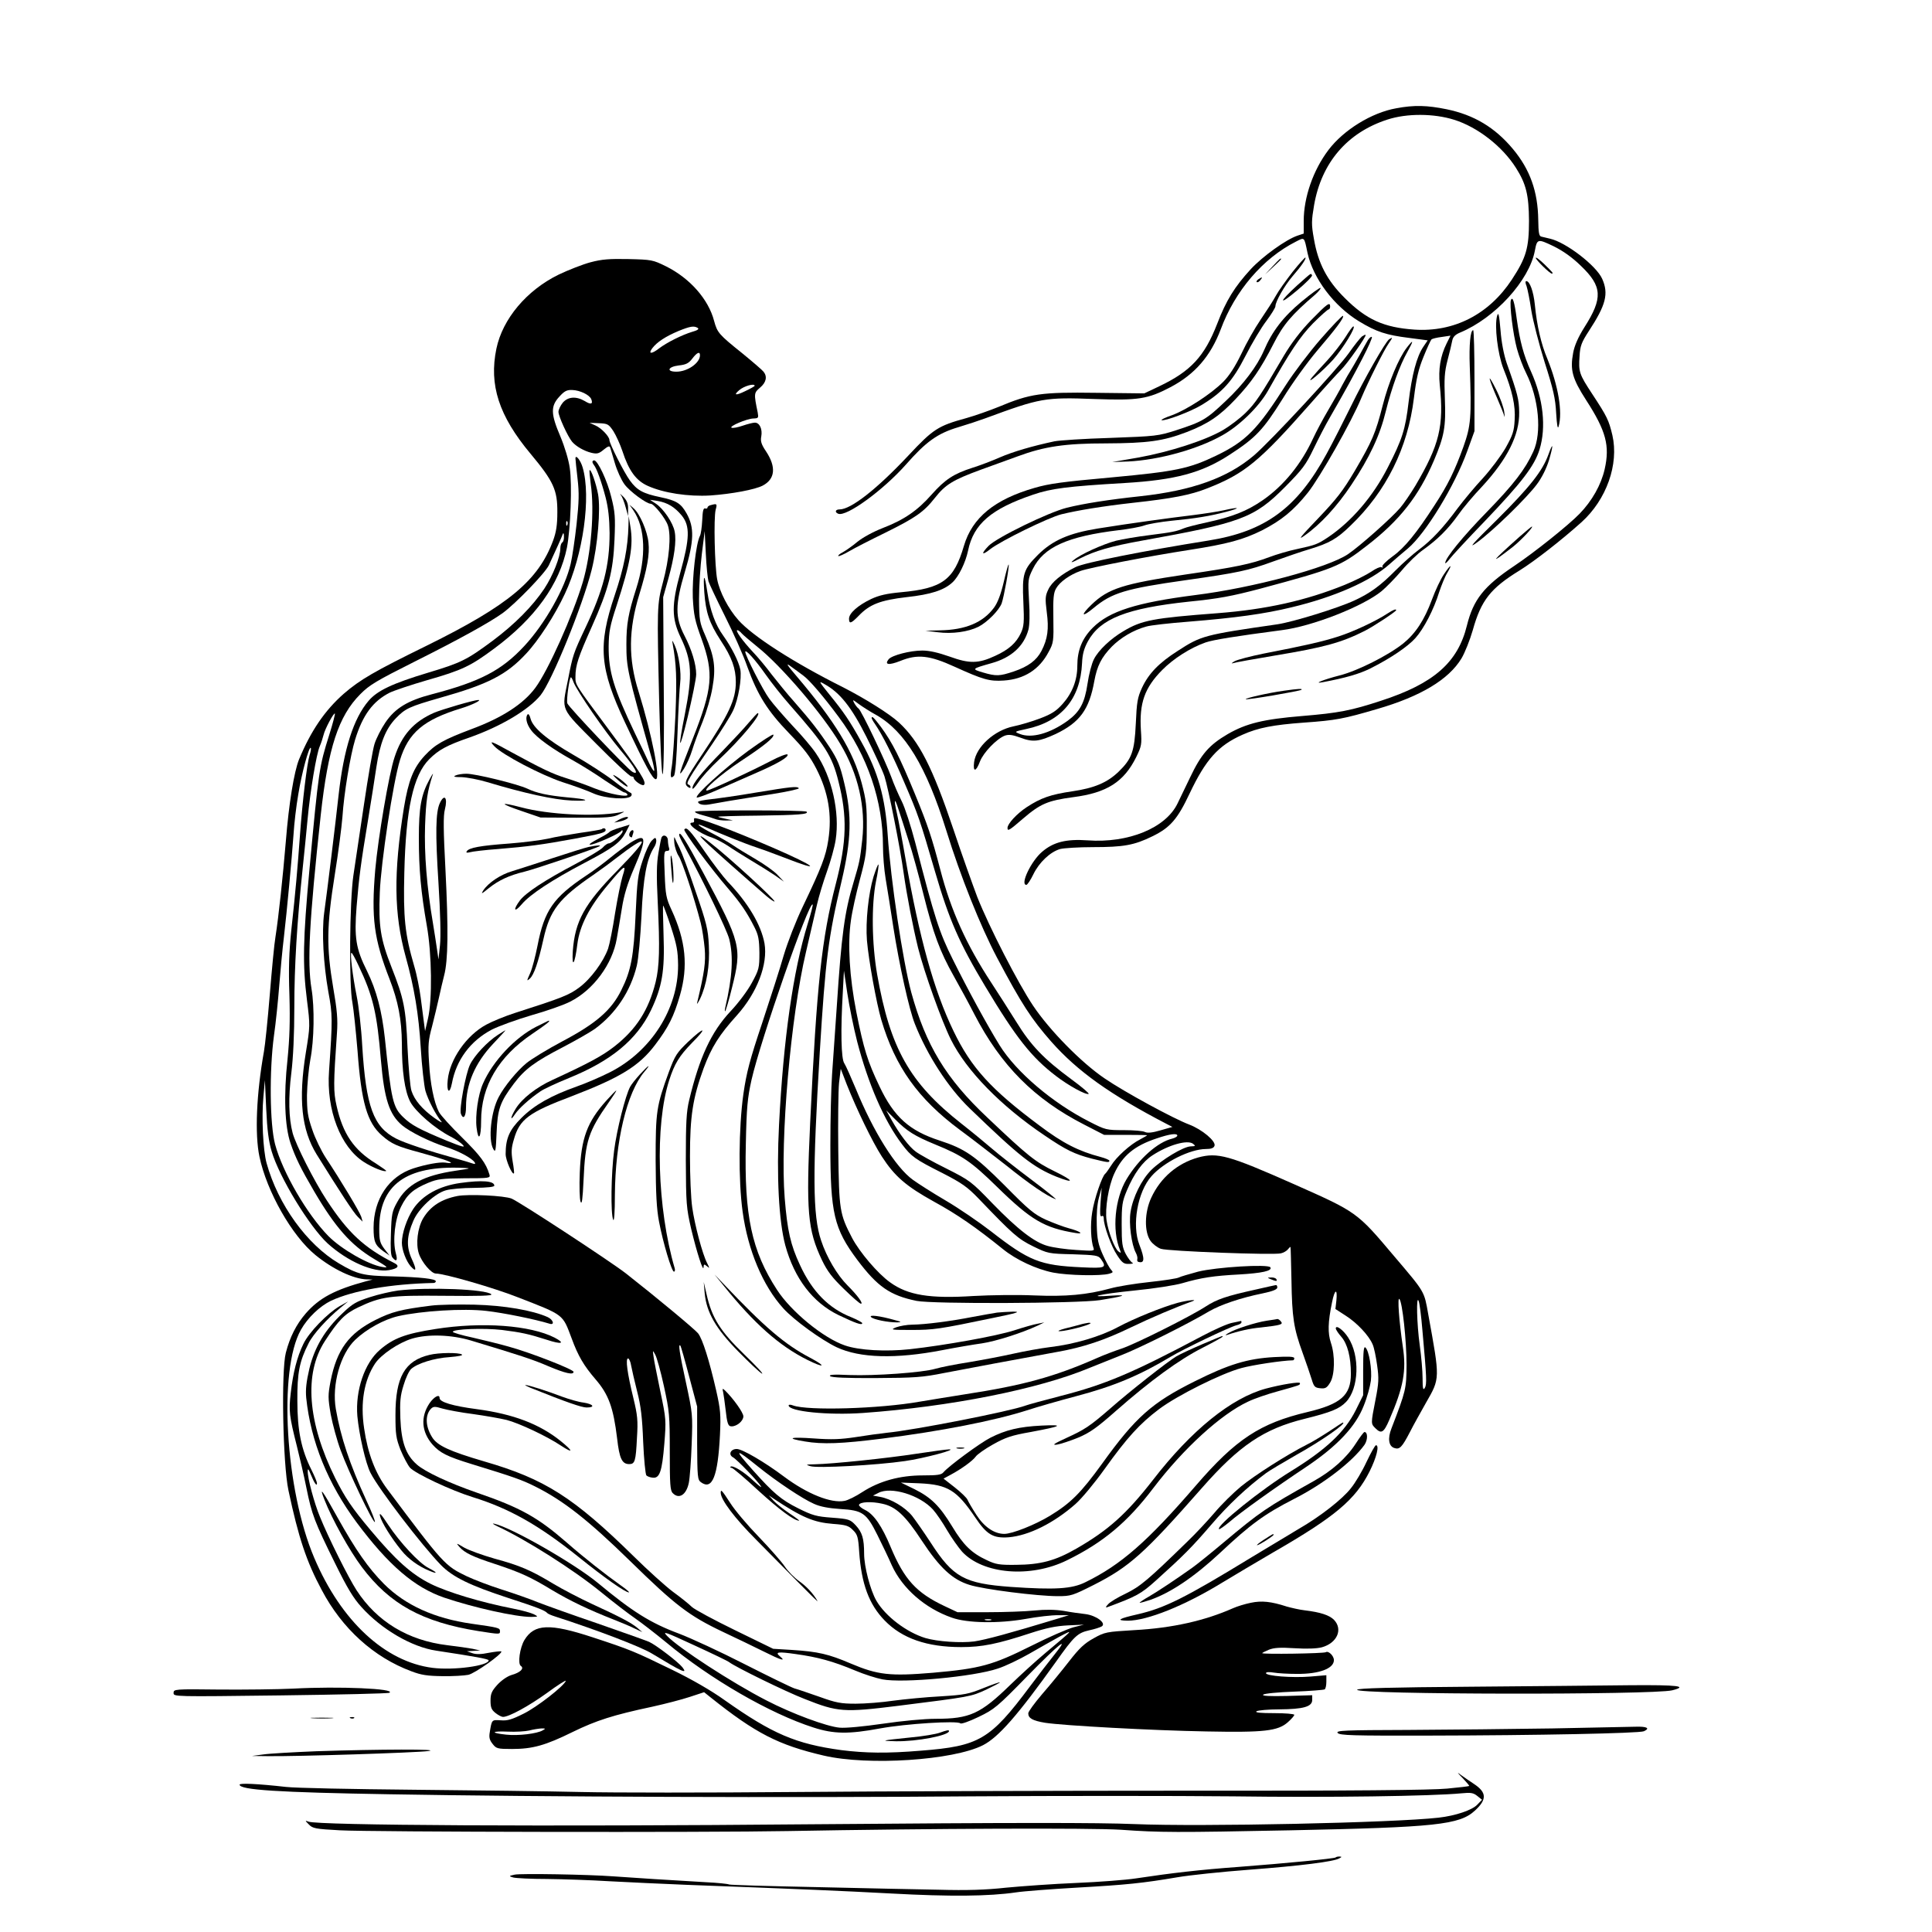 <?xml version="1.0" standalone="no"?>
<!DOCTYPE svg PUBLIC "-//W3C//DTD SVG 20010904//EN"
 "http://www.w3.org/TR/2001/REC-SVG-20010904/DTD/svg10.dtd">
<svg version="1.0" xmlns="http://www.w3.org/2000/svg"
 width="1024pt" height="1024pt" viewBox="0 0 1024 1024"
 preserveAspectRatio="xMidYMid meet">

<g transform="translate(0,1024) scale(0.1,-0.1)"
fill="#000000" stroke="none">
<path d="M7400 9666 c-130 -23 -279 -115 -359 -221 -81 -107 -131 -251 -131
-376 l0 -67 -33 -11 c-60 -20 -184 -109 -248 -178 -86 -94 -130 -165 -178
-290 -67 -172 -140 -251 -306 -330 l-80 -38 -256 3 c-290 4 -348 -4 -515 -74
-49 -20 -126 -47 -172 -60 -150 -41 -176 -58 -307 -198 -168 -179 -305 -286
-365 -286 -23 0 -27 -15 -7 -23 44 -17 238 125 358 260 107 122 168 166 279
199 47 14 110 35 140 46 296 109 316 113 585 103 229 -8 279 0 399 63 129 68
212 164 266 306 76 205 224 377 398 465 47 24 44 28 62 -59 30 -136 140 -282
273 -363 92 -56 145 -73 266 -88 l98 -13 -23 -34 c-35 -51 -61 -150 -78 -292
-17 -146 -34 -199 -110 -347 -79 -155 -192 -286 -316 -370 -57 -38 -68 -42
-165 -63 -44 -9 -111 -29 -148 -43 -96 -36 -175 -53 -444 -92 -329 -49 -409
-74 -498 -160 -60 -58 -52 -70 12 -17 96 80 169 102 488 147 275 39 332 51
463 99 64 23 151 53 192 65 106 32 146 55 218 125 189 181 304 412 336 676 13
105 24 153 51 219 19 47 38 88 42 92 5 4 29 10 54 13 l47 7 -21 -42 c-33 -67
-44 -136 -36 -219 23 -219 -2 -318 -129 -534 -26 -43 -62 -96 -81 -118 -46
-54 -214 -203 -276 -245 -106 -72 -505 -179 -810 -217 -312 -40 -455 -85 -543
-173 -57 -57 -82 -120 -82 -202 0 -76 -27 -145 -78 -202 -34 -38 -59 -54 -120
-77 -42 -16 -106 -35 -141 -42 -101 -21 -197 -108 -208 -189 -7 -55 10 -53 31
3 18 47 88 120 132 137 21 7 39 5 83 -11 66 -25 98 -21 187 20 127 61 177 129
204 280 15 81 37 125 93 183 47 47 113 87 182 106 22 7 123 18 225 26 248 20
401 41 545 76 227 54 420 139 519 228 23 20 66 58 98 84 94 79 249 333 315
517 l38 105 0 267 c0 148 -3 268 -7 268 -15 0 -22 -79 -18 -190 10 -276 6
-316 -34 -429 -46 -127 -81 -200 -154 -311 -95 -147 -158 -224 -221 -269 -33
-24 -58 -49 -54 -54 3 -6 1 -7 -5 -3 -6 3 -30 -7 -54 -24 -24 -16 -87 -48
-141 -70 -205 -83 -415 -130 -673 -150 -342 -26 -402 -37 -499 -95 -67 -39
-133 -101 -157 -149 -12 -23 -27 -81 -34 -130 -15 -102 -41 -149 -105 -196
-94 -68 -192 -95 -254 -70 -30 12 -30 12 34 26 186 39 287 159 296 349 2 47
10 77 31 116 66 120 206 175 534 210 160 16 228 29 380 69 391 105 424 118
565 228 174 134 274 262 355 451 55 130 64 178 58 328 -4 105 -2 141 14 203
11 41 22 88 25 104 4 20 15 32 41 43 186 77 367 276 397 434 12 64 15 64 99
24 51 -25 100 -60 145 -104 114 -109 117 -171 19 -325 -34 -54 -53 -98 -60
-136 -17 -91 -5 -136 69 -251 106 -164 126 -242 98 -366 -19 -83 -67 -168
-133 -236 -59 -61 -242 -207 -347 -277 -160 -107 -216 -178 -250 -315 -48
-196 -175 -308 -455 -399 -158 -52 -225 -65 -418 -81 -206 -17 -296 -39 -395
-96 -99 -58 -141 -107 -199 -229 -28 -58 -58 -120 -67 -139 -63 -130 -261
-211 -477 -195 -112 8 -181 -9 -241 -61 -58 -49 -118 -175 -83 -175 5 0 22 25
37 56 31 64 90 119 142 134 20 5 98 10 173 10 163 0 219 10 315 57 95 46 134
91 198 227 86 181 152 255 281 312 83 37 162 52 325 64 170 12 211 20 388 72
231 67 379 156 447 268 18 30 45 98 60 150 44 158 94 222 249 317 80 50 220
159 327 255 133 120 199 307 164 461 -19 80 -28 99 -107 219 -69 105 -73 117
-67 201 3 53 10 72 49 132 91 139 106 198 71 277 -31 70 -192 194 -277 213
-16 4 -37 9 -46 11 -12 3 -15 21 -16 89 -2 149 -43 266 -134 375 -95 114 -206
181 -352 211 -103 21 -172 23 -267 5z m308 -61 c124 -39 255 -141 327 -255 54
-85 68 -144 69 -280 0 -145 -15 -196 -91 -312 -121 -184 -306 -279 -516 -265
-162 11 -255 53 -369 167 -95 94 -142 185 -164 314 -14 77 -13 96 1 179 39
224 175 384 388 453 104 34 247 33 355 -1z"/>
<path d="M6851 8799 c-34 -44 -75 -101 -89 -127 -14 -26 -51 -83 -81 -127 -30
-44 -76 -125 -102 -181 -33 -68 -64 -116 -96 -148 -64 -64 -193 -148 -272
-177 -35 -12 -60 -24 -54 -26 18 -6 155 46 211 80 111 67 165 127 233 260 34
67 84 151 111 186 26 35 48 70 48 78 0 25 49 110 90 158 48 55 74 94 69 100
-2 2 -33 -32 -68 -76z"/>
<path d="M8140 8873 c0 -10 74 -83 85 -83 10 0 5 6 -40 50 -25 24 -45 39 -45
33z"/>
<path d="M3130 8850 c-41 -11 -118 -41 -170 -66 -169 -83 -296 -234 -329 -392
-40 -192 13 -356 181 -557 122 -146 143 -193 142 -310 0 -67 -6 -105 -22 -149
-78 -212 -236 -344 -670 -558 -281 -138 -353 -180 -440 -255 -100 -88 -174
-196 -237 -348 -26 -64 -54 -233 -70 -434 -16 -190 -38 -398 -55 -507 -6 -33
-19 -170 -30 -305 -11 -134 -25 -270 -31 -302 -40 -224 -49 -438 -24 -557 39
-186 173 -421 297 -522 92 -75 201 -127 272 -129 l31 -1 -35 -9 c-166 -45
-247 -88 -319 -170 -50 -58 -84 -124 -106 -209 -25 -96 -16 -591 14 -730 53
-249 95 -376 176 -527 108 -205 276 -357 475 -431 52 -20 85 -25 165 -26 55
-1 117 3 137 7 35 7 185 114 175 124 -3 2 -32 -1 -65 -7 -43 -9 -69 -9 -89 -2
l-28 10 35 2 35 2 -40 9 c-22 4 -82 13 -134 19 -208 25 -373 125 -481 291 -44
68 -150 280 -194 389 -31 74 -66 207 -65 242 0 17 4 13 17 -19 18 -44 32 -64
32 -44 0 6 -13 38 -29 70 -54 107 -75 209 -75 366 -1 149 11 210 60 306 23 47
98 130 169 188 l40 33 -45 -25 c-65 -38 -163 -139 -192 -200 -34 -70 -55 -154
-67 -260 -11 -95 -8 -122 33 -284 14 -55 37 -154 50 -219 29 -143 43 -179 152
-400 64 -130 97 -185 140 -232 106 -118 267 -212 397 -231 204 -31 277 -44
277 -51 0 -29 -184 -54 -297 -40 -252 32 -485 248 -627 582 -154 360 -192 996
-71 1210 36 64 100 125 160 154 117 54 315 89 543 94 6 0 12 4 12 9 0 13 -80
22 -233 26 -152 3 -183 11 -281 69 -169 100 -322 311 -383 531 -19 69 -27 242
-17 350 l8 90 7 -153 c5 -111 13 -172 29 -225 41 -138 200 -398 296 -487 106
-96 243 -156 325 -142 48 8 59 22 30 37 -162 82 -246 161 -359 333 -67 102
-164 294 -181 357 -21 80 -23 188 -7 317 10 81 16 206 16 350 0 217 14 445 44
733 8 77 20 194 26 260 14 151 47 350 65 390 7 16 16 44 20 60 7 31 54 119 60
113 2 -2 -11 -53 -30 -113 -53 -168 -56 -186 -105 -715 -34 -369 -37 -501 -13
-691 17 -135 17 -137 -6 -278 -40 -248 -23 -409 57 -539 125 -201 197 -311
219 -332 l25 -25 -7 25 c-8 26 -107 191 -188 313 -24 37 -57 104 -72 150 -24
69 -28 98 -28 182 1 55 9 141 18 190 20 102 23 274 6 375 -23 140 -12 358 49
920 39 356 94 525 210 641 48 49 88 72 285 171 236 118 399 208 470 259 69 51
224 211 244 253 38 81 69 151 74 166 3 8 6 3 6 -12 1 -15 -3 -30 -9 -33 -5 -3
-10 -17 -10 -30 0 -47 -39 -145 -85 -215 -62 -93 -157 -189 -275 -277 -135
-100 -166 -116 -340 -168 -189 -57 -270 -95 -316 -149 -80 -93 -132 -256 -159
-497 -17 -155 -60 -507 -77 -629 -13 -100 -4 -268 22 -415 23 -123 23 -147 4
-422 -15 -206 61 -403 185 -482 45 -29 110 -55 118 -47 2 1 -23 19 -54 39
-118 72 -176 158 -209 306 -17 75 -17 115 2 386 5 72 1 120 -20 241 -36 213
-35 325 8 595 19 118 37 257 41 309 8 125 42 327 67 409 40 131 95 205 184
250 23 11 112 41 198 66 186 53 231 75 356 168 216 160 346 341 385 535 19 98
28 333 15 421 -6 44 -27 113 -50 168 -51 119 -52 160 -6 210 27 30 40 37 68
36 42 -1 93 -26 102 -49 10 -26 -2 -30 -34 -10 -46 27 -89 24 -117 -8 -12 -15
-23 -37 -23 -49 0 -23 49 -130 72 -158 21 -25 65 -50 103 -59 30 -7 40 -4 65
17 22 18 31 21 34 11 2 -7 14 -44 25 -83 11 -38 34 -89 51 -112 27 -37 116
-103 139 -103 17 0 79 -78 91 -115 18 -54 7 -178 -26 -300 -32 -119 -32 -132
-20 -642 6 -234 13 -380 18 -376 6 3 9 187 6 472 l-3 466 28 100 c31 113 43
197 33 247 -8 46 -59 121 -99 148 l-32 21 40 -6 c53 -9 91 -32 129 -78 44 -55
42 -121 -8 -301 -47 -172 -47 -242 2 -345 59 -123 63 -197 22 -406 -39 -196
-31 -205 15 -15 24 102 45 203 45 226 0 53 -24 132 -62 205 -50 96 -50 164 2
338 49 165 51 235 9 310 -30 53 -53 68 -139 86 -92 19 -124 37 -161 88 -31 42
-109 196 -109 215 0 18 -42 63 -74 77 l-31 14 50 -2 c46 -2 51 -5 76 -42 14
-22 36 -70 48 -106 34 -104 72 -156 134 -184 84 -38 215 -58 332 -51 114 8
236 31 277 52 67 35 73 99 18 182 -25 37 -30 54 -25 79 7 39 -9 73 -34 73 -9
0 -38 -7 -64 -16 -26 -9 -52 -14 -59 -11 -18 6 80 48 115 49 27 1 28 3 23 32
-21 101 -20 104 13 132 32 27 39 58 18 84 -7 9 -57 52 -112 97 -126 101 -133
110 -150 172 -30 115 -128 226 -254 289 -71 35 -77 36 -200 39 -101 2 -141 -1
-201 -17z m568 -348 c9 -6 -1 -13 -30 -21 -53 -16 -133 -56 -174 -87 -41 -32
-60 -31 -37 0 25 33 71 63 140 92 62 25 81 28 101 16z m12 -145 c0 -41 -66
-87 -125 -87 -55 0 -45 26 12 33 38 4 53 11 72 36 25 33 41 40 41 18z m290
-162 c0 -2 -22 -15 -50 -28 -51 -25 -64 -22 -32 5 25 22 82 38 82 23z m-993
-737 c-3 -8 -6 -5 -6 6 -1 11 2 17 5 13 3 -3 4 -12 1 -19z m-1366 -1220 c-14
-46 -38 -243 -51 -423 -13 -178 -23 -295 -46 -505 -12 -116 -15 -202 -10 -344
4 -139 1 -229 -10 -340 -21 -193 -15 -355 16 -446 26 -76 54 -133 126 -256
111 -189 194 -283 314 -355 79 -47 82 -50 45 -44 -74 13 -214 93 -284 163
-113 115 -243 338 -283 487 -28 106 -31 389 -6 575 10 69 22 188 28 265 6 77
17 194 25 260 16 138 41 406 51 545 3 52 14 147 25 210 18 112 57 255 66 246
3 -3 0 -20 -6 -38z"/>
<path d="M6745 8828 l-40 -43 43 40 c23 21 42 40 42 42 0 8 -9 0 -45 -39z"/>
<path d="M6877 8729 c-100 -91 -103 -113 -3 -29 47 39 83 76 80 81 -7 12 0 16
-77 -52z"/>
<path d="M6670 8760 c-8 -5 -12 -12 -9 -15 4 -3 12 1 19 10 14 17 11 19 -10 5z"/>
<path d="M8091 8724 c5 -15 17 -72 25 -128 9 -56 41 -180 71 -276 46 -144 57
-192 61 -270 4 -64 8 -87 13 -70 22 76 -2 216 -60 359 -33 78 -55 175 -66 286
-7 70 -27 125 -45 125 -6 0 -6 -10 1 -26z"/>
<path d="M6898 8641 c-96 -80 -155 -156 -199 -259 -36 -83 -109 -180 -202
-267 -104 -99 -124 -110 -262 -155 -97 -31 -107 -32 -350 -41 -137 -4 -271
-13 -296 -18 -117 -25 -220 -55 -289 -85 -41 -18 -106 -43 -145 -55 -100 -32
-146 -62 -217 -142 -76 -86 -146 -134 -260 -178 -49 -19 -106 -50 -134 -73
-26 -22 -61 -46 -77 -55 -16 -8 -26 -17 -24 -20 3 -3 30 9 59 26 29 17 113 60
187 96 164 81 207 111 266 186 56 71 95 95 245 150 63 23 150 54 193 70 143
53 253 69 469 69 220 1 303 12 428 60 111 43 173 84 258 174 85 90 133 159
202 294 51 101 96 154 220 260 19 17 32 33 29 36 -3 3 -48 -29 -101 -73z"/>
<path d="M8008 8649 c-8 -23 11 -179 32 -257 11 -40 33 -99 49 -130 67 -134
84 -315 38 -415 -43 -95 -104 -174 -247 -321 -127 -130 -220 -244 -220 -270 0
-5 10 4 23 21 12 16 95 106 185 199 196 205 265 294 292 382 36 117 20 268
-45 412 -40 88 -59 160 -76 280 -12 91 -22 122 -31 99z"/>
<path d="M6949 8543 c-57 -59 -104 -121 -144 -188 -124 -212 -151 -252 -202
-302 -29 -29 -83 -70 -120 -92 -94 -55 -283 -116 -449 -146 l-139 -24 85 3
c162 8 366 64 499 139 91 51 194 152 241 235 119 211 170 287 239 358 41 41
78 74 83 74 4 0 8 7 8 15 0 27 -15 16 -101 -72z"/>
<path d="M7935 8566 c-15 -53 3 -201 33 -279 48 -119 65 -198 60 -273 -3 -59
-10 -80 -48 -148 -25 -43 -79 -115 -120 -160 -42 -45 -102 -117 -135 -161 -76
-103 -137 -168 -204 -218 -30 -22 -86 -72 -125 -111 -79 -80 -134 -120 -216
-158 -88 -41 -328 -115 -410 -127 -388 -56 -403 -60 -528 -141 -99 -63 -154
-120 -189 -195 -24 -52 -28 -76 -33 -190 -7 -148 -21 -187 -91 -255 -60 -58
-129 -87 -245 -104 -116 -17 -167 -35 -242 -84 -52 -34 -102 -88 -102 -110 0
-19 8 -15 82 49 92 79 132 96 267 114 178 23 268 81 333 212 29 59 30 68 25
142 -9 144 19 225 113 320 59 60 150 118 230 146 41 14 159 33 403 65 162 20
431 126 530 207 25 21 73 70 107 110 33 40 84 89 113 109 77 55 133 111 185
184 25 36 82 104 127 151 134 145 199 274 197 394 -1 68 -8 97 -66 260 -15 44
-28 109 -33 175 -7 82 -11 99 -18 76z"/>
<path d="M7000 8443 c-61 -70 -143 -179 -183 -241 -152 -239 -213 -301 -373
-378 -142 -68 -214 -83 -549 -114 -265 -24 -333 -33 -412 -56 -212 -61 -330
-158 -374 -307 -53 -181 -114 -226 -334 -246 -75 -7 -115 -16 -158 -36 -69
-33 -117 -75 -117 -104 0 -30 11 -26 51 15 58 61 116 83 254 99 129 14 199 37
243 78 33 30 70 106 83 169 29 141 123 221 344 296 96 33 181 44 487 62 268
16 408 54 554 149 139 90 179 132 282 297 50 82 133 196 182 254 101 118 146
178 138 186 -3 3 -56 -52 -118 -123z"/>
<path d="M7131 8453 c-19 -30 -61 -85 -95 -122 -34 -36 -70 -77 -81 -90 -42
-51 55 31 111 93 52 59 124 176 107 176 -4 0 -23 -26 -42 -57z"/>
<path d="M7219 8457 c-9 -7 -41 -47 -71 -90 -59 -83 -414 -466 -502 -541 -140
-119 -327 -186 -601 -216 -168 -18 -302 -39 -390 -61 -97 -24 -372 -158 -415
-202 -42 -43 -37 -54 8 -18 56 44 307 167 377 185 86 21 219 43 380 61 211 23
306 42 392 76 200 78 278 143 548 449 70 80 143 160 162 179 33 32 137 180
131 186 -2 2 -10 -2 -19 -8z"/>
<path d="M7250 8437 c-7 -12 -27 -47 -43 -77 -17 -30 -37 -66 -46 -80 -9 -14
-30 -50 -46 -80 -15 -30 -50 -91 -76 -135 -26 -44 -62 -111 -80 -150 -63 -136
-155 -249 -266 -326 -84 -58 -160 -88 -298 -118 -55 -12 -109 -26 -120 -31
-41 -17 -62 -21 -180 -36 -66 -8 -147 -22 -180 -30 -72 -19 -190 -73 -225
-103 -20 -16 -12 -15 34 9 78 40 164 65 326 94 529 95 597 120 761 285 93 94
110 117 151 202 25 52 64 128 87 167 94 164 120 212 173 314 31 60 53 110 49
112 -4 3 -13 -5 -21 -17z"/>
<path d="M7363 8442 c-19 -12 -131 -208 -203 -356 -38 -77 -95 -190 -128 -250
-157 -289 -326 -413 -627 -461 -345 -55 -658 -117 -705 -141 -74 -37 -126 -79
-144 -119 -16 -33 -17 -48 -8 -119 12 -90 5 -142 -28 -206 -26 -50 -70 -83
-147 -109 -75 -25 -93 -26 -164 -5 -60 18 -60 19 46 49 105 29 172 90 196 178
6 24 8 81 3 153 -6 110 -6 115 20 168 57 116 183 173 456 206 52 6 113 17 135
25 22 8 87 19 145 25 126 12 204 25 288 47 81 21 74 28 -9 9 -35 -8 -109 -19
-164 -26 -126 -15 -343 -45 -505 -71 -155 -25 -241 -63 -318 -139 -78 -78 -85
-101 -78 -250 5 -108 3 -130 -13 -165 -25 -53 -64 -88 -136 -121 -90 -42 -137
-42 -242 -4 -60 21 -106 32 -145 32 -64 0 -160 -25 -178 -46 -24 -30 1 -33 62
-9 91 37 154 30 288 -31 150 -68 184 -78 260 -73 108 7 189 58 238 152 26 47
27 57 25 179 -2 106 1 135 15 158 20 35 73 72 129 92 52 18 355 77 575 111
205 32 286 54 387 104 103 53 166 104 243 200 64 81 231 375 283 501 37 88
121 256 146 291 21 30 22 34 2 21z"/>
<path d="M7456 8397 c-43 -56 -96 -183 -127 -304 -38 -149 -56 -191 -148 -348
-64 -108 -96 -149 -196 -254 -94 -98 -109 -117 -71 -90 85 60 171 153 249 270
96 144 151 261 182 389 31 125 75 246 115 316 34 61 33 69 -4 21z"/>
<path d="M7896 8230 c3 -14 21 -59 39 -100 18 -41 35 -84 38 -95 2 -11 3 -2 0
20 -2 22 -21 76 -43 120 -22 44 -37 69 -34 55z"/>
<path d="M8207 7831 c-31 -87 -99 -173 -272 -345 -135 -133 -157 -158 -105
-120 85 62 261 234 315 306 27 36 51 84 65 129 24 82 23 102 -3 30z"/>
<path d="M3050 7810 c0 -6 5 -54 11 -106 9 -77 8 -121 -5 -242 -9 -81 -23
-175 -31 -209 -30 -131 -137 -320 -247 -438 -120 -129 -234 -188 -490 -255
-127 -33 -194 -74 -245 -149 -23 -34 -49 -85 -58 -114 -9 -28 -34 -173 -56
-322 -22 -148 -47 -317 -56 -375 -20 -134 -24 -586 -5 -675 6 -33 18 -148 27
-255 20 -273 51 -380 129 -448 51 -45 80 -58 203 -91 109 -30 163 -48 163 -54
0 -2 -13 -2 -30 1 -29 4 -102 -9 -170 -31 -129 -42 -210 -163 -210 -314 0 -74
8 -93 52 -125 l33 -23 -28 36 c-23 31 -27 45 -27 106 0 233 143 337 445 323
45 -2 41 -3 -40 -15 -170 -25 -259 -73 -310 -167 -27 -48 -30 -64 -33 -166 -3
-79 -1 -117 8 -127 21 -26 29 -16 18 22 -18 67 -5 183 28 248 32 65 65 93 144
126 48 20 73 23 192 24 133 0 138 1 132 20 -18 60 -48 100 -144 195 -59 58
-115 119 -124 137 -26 51 -46 150 -52 263 -6 90 -4 117 16 190 12 47 28 114
36 150 8 36 20 90 28 120 21 79 23 244 7 560 -11 208 -12 287 -3 320 16 63 -3
85 -27 33 -22 -48 -24 -159 -7 -423 10 -160 13 -283 8 -330 l-8 -75 -8 55 c-4
30 -14 91 -21 135 -33 194 -47 370 -42 520 5 134 12 181 41 270 4 11 -4 -1
-18 -27 -44 -80 -56 -148 -56 -310 0 -166 11 -286 42 -463 27 -150 30 -395 6
-495 l-15 -65 -6 45 c-3 25 -11 84 -17 131 -6 47 -21 124 -35 170 -49 168 -58
255 -52 494 8 336 47 516 132 601 50 50 94 74 213 115 167 59 313 146 377 224
60 74 224 477 271 665 32 128 48 322 34 400 -11 59 -38 136 -45 128 -2 -2 1
-35 6 -73 21 -142 2 -370 -42 -520 -53 -177 -184 -470 -252 -561 -63 -85 -175
-158 -337 -218 -151 -57 -193 -81 -249 -141 -60 -65 -86 -131 -110 -275 -56
-347 -53 -565 9 -790 46 -165 69 -304 80 -483 6 -100 18 -203 25 -229 14 -48
55 -127 84 -162 9 -10 -8 -2 -37 19 -64 46 -105 94 -121 143 -7 20 -16 123
-21 228 -9 212 -19 260 -85 428 -59 150 -69 218 -62 396 6 159 71 587 107 702
45 145 125 213 325 274 56 17 111 44 90 44 -22 0 -193 -50 -235 -68 -107 -47
-171 -118 -209 -236 -30 -89 -87 -428 -102 -594 -22 -259 -7 -369 76 -582 45
-116 64 -214 65 -340 0 -147 15 -252 44 -309 28 -53 131 -143 216 -186 25 -13
53 -32 63 -43 15 -16 -3 -11 -85 22 -147 61 -188 83 -231 125 -54 52 -63 88
-97 417 -16 146 -44 254 -95 358 -59 118 -68 176 -55 341 13 156 22 226 60
455 16 96 36 225 45 285 19 126 49 202 103 258 50 52 72 62 236 109 252 71
350 121 454 233 66 70 154 206 206 318 97 206 140 514 94 670 -11 38 -38 71
-38 47z m-1150 -2687 c78 -164 98 -251 119 -503 18 -206 44 -287 113 -345 42
-35 147 -87 231 -114 69 -22 139 -60 153 -82 5 -9 2 -10 -10 -6 -10 4 -52 16
-94 28 -134 37 -265 80 -312 104 -121 62 -160 169 -180 491 -5 94 -19 214 -30
267 -21 104 -36 227 -27 227 3 0 20 -30 37 -67z"/>
<path d="M3140 7792 c0 -4 4 -12 8 -17 14 -16 40 -88 62 -172 14 -55 20 -110
21 -188 0 -173 -33 -302 -129 -504 -63 -134 -66 -142 -92 -276 -33 -166 -44
-141 151 -338 93 -94 177 -172 185 -172 7 0 14 -4 13 -8 0 -14 46 -46 54 -37
15 14 -15 62 -185 291 -183 246 -178 238 -178 282 0 61 15 105 87 266 89 199
113 293 120 461 5 118 3 146 -17 225 -21 87 -72 195 -91 195 -5 0 -9 -4 -9 -8z
m-100 -1168 c19 -48 164 -259 247 -358 81 -96 104 -138 65 -117 -26 14 -337
342 -345 363 -6 17 11 138 19 138 3 0 9 -12 14 -26z"/>
<path d="M3290 7617 c8 -10 19 -39 26 -65 l13 -47 0 37 c1 27 -6 45 -25 65
-15 15 -21 20 -14 10z"/>
<path d="M3768 7563 c-10 -2 -18 -8 -18 -13 0 -5 -6 -7 -12 -5 -10 4 -14 -13
-16 -62 -2 -37 -7 -74 -12 -83 -21 -39 -42 -225 -38 -328 5 -93 11 -122 47
-220 65 -181 58 -261 -47 -527 -73 -185 -82 -214 -47 -160 14 22 34 67 44 100
10 33 35 101 55 150 20 50 44 130 52 180 19 106 11 164 -38 277 -30 68 -32 81
-33 193 0 66 7 174 15 240 l15 120 6 -121 c3 -66 10 -131 14 -145 4 -13 43
-96 87 -184 44 -87 98 -208 119 -269 54 -149 106 -233 221 -352 82 -85 111
-123 145 -189 63 -123 84 -244 63 -378 -13 -85 -35 -143 -134 -350 -38 -79
-81 -190 -102 -260 -19 -67 -71 -228 -114 -358 -66 -197 -83 -261 -100 -378
-25 -178 -27 -457 -4 -623 28 -205 107 -393 216 -513 56 -62 201 -167 283
-206 122 -57 312 -63 560 -15 72 14 166 30 210 36 73 11 209 54 295 94 l35 17
-35 -7 c-19 -3 -75 -19 -124 -35 -93 -30 -365 -79 -553 -100 -129 -14 -270 -6
-345 20 -114 39 -285 179 -360 295 -134 206 -174 393 -165 774 4 194 9 243 30
338 48 212 305 949 324 930 3 -2 -9 -48 -26 -102 -77 -248 -129 -612 -152
-1065 -14 -270 -1 -512 33 -639 48 -176 146 -304 282 -370 90 -43 126 -56 126
-43 0 4 -26 18 -57 31 -120 47 -208 136 -273 277 -50 107 -67 182 -81 355 -25
310 32 963 113 1305 22 94 48 206 58 250 10 44 34 123 53 176 19 53 40 128 46
167 23 146 -20 336 -105 460 -20 30 -75 95 -123 145 -47 51 -103 115 -124 144
-34 46 -127 229 -127 248 0 17 54 -43 108 -120 31 -44 88 -116 127 -160 190
-216 225 -271 259 -407 47 -185 44 -318 -14 -542 -75 -289 -101 -533 -136
-1266 -22 -472 -14 -568 63 -730 28 -58 54 -92 116 -152 44 -43 84 -78 90 -78
14 0 -17 43 -71 97 -55 55 -111 150 -140 238 -45 133 -46 355 -7 1000 30 490
45 608 116 907 51 218 55 345 14 516 -22 94 -35 125 -77 190 -59 89 -97 138
-188 242 -37 41 -90 107 -120 145 -29 39 -74 93 -100 120 -55 59 -95 115 -82
115 5 0 16 -8 23 -17 8 -9 46 -41 84 -72 126 -100 345 -356 438 -513 96 -160
136 -337 117 -509 -12 -108 -14 -117 -46 -225 -48 -159 -64 -278 -89 -659 -9
-126 -20 -288 -25 -360 -5 -71 -9 -240 -9 -375 0 -360 19 -442 143 -608 107
-142 173 -188 314 -217 84 -17 853 -14 972 4 126 20 155 30 65 24 -149 -11
-69 8 118 27 103 10 217 28 254 39 99 29 167 39 300 46 121 7 178 19 166 38
-11 18 -287 1 -383 -23 -47 -13 -93 -26 -102 -31 -9 -5 -79 -16 -155 -24 -76
-8 -169 -23 -208 -34 -124 -34 -236 -44 -404 -37 -86 4 -230 2 -320 -3 -233
-15 -349 4 -443 72 -65 46 -162 160 -202 236 -66 127 -69 146 -73 461 -2 157
0 319 4 360 l9 75 32 -83 c52 -131 135 -303 186 -382 68 -105 128 -157 278
-240 121 -66 223 -137 363 -250 70 -57 177 -107 267 -125 77 -15 252 -19 297
-6 21 6 22 8 10 21 -8 8 -28 44 -44 80 -24 54 -30 81 -32 155 -2 56 2 111 11
145 l15 55 -6 -79 c-4 -57 -3 -77 6 -72 7 4 11 0 11 -12 0 -39 40 -149 71
-195 26 -40 36 -47 62 -46 18 0 26 3 19 6 -7 3 -23 24 -35 46 -19 36 -22 57
-22 157 0 102 3 122 27 179 38 91 84 154 137 188 85 55 184 83 214 61 15 -12
14 -13 -12 -14 -39 -1 -154 -71 -209 -125 -52 -52 -98 -145 -110 -223 -10 -60
5 -173 28 -216 6 -11 10 -26 8 -33 -2 -7 0 -14 5 -15 34 -10 35 16 6 90 -41
104 -10 281 64 364 65 74 205 144 289 144 27 0 41 5 45 17 9 24 -66 87 -135
113 -82 31 -342 172 -447 244 -123 83 -292 255 -379 385 -80 119 -233 417
-296 576 -23 61 -81 222 -127 360 -111 329 -181 466 -289 566 -50 46 -178 126
-295 186 -264 132 -481 272 -556 357 -53 60 -99 148 -112 216 -13 69 -19 324
-8 368 9 32 7 34 -25 25z m490 -904 c33 -24 108 -112 188 -220 153 -206 234
-445 234 -686 0 -46 6 -122 14 -170 8 -49 27 -164 41 -258 31 -198 84 -438
114 -512 66 -167 177 -338 290 -447 263 -254 337 -313 461 -363 99 -39 92 -21
-11 29 -102 50 -140 80 -356 285 -219 206 -326 383 -403 663 -45 166 -109 594
-125 835 -13 198 -51 334 -138 490 -63 114 -95 161 -171 254 -57 71 -59 74
-26 55 82 -45 143 -122 222 -279 41 -82 85 -177 96 -210 20 -61 83 -376 102
-515 16 -114 49 -284 76 -394 33 -131 126 -390 174 -486 83 -166 265 -352 495
-507 116 -79 160 -100 252 -124 85 -21 93 -22 93 -11 0 4 -21 13 -47 20 -115
30 -200 73 -323 166 -258 192 -363 308 -456 501 -104 215 -181 493 -254 910
-17 99 -38 209 -46 244 -18 78 -13 89 9 19 10 -29 33 -102 52 -161 20 -60 55
-188 79 -285 53 -211 87 -304 162 -437 31 -55 80 -145 108 -200 141 -273 319
-451 583 -586 l105 -54 114 0 c63 0 114 -1 114 -2 0 -2 -17 -11 -37 -22 -52
-26 -127 -94 -154 -139 -13 -20 -27 -40 -31 -43 -16 -11 -59 -136 -69 -204
-11 -65 -7 -152 7 -190 6 -16 -2 -16 -92 -10 -54 3 -122 13 -150 21 -71 19
-159 87 -294 226 -112 116 -118 121 -245 185 -71 35 -144 76 -161 89 -36 26
-87 94 -129 169 l-28 50 49 -49 c62 -62 102 -87 211 -132 145 -59 191 -91 328
-225 180 -176 250 -217 415 -244 49 -8 25 9 -35 25 -27 7 -82 28 -121 45 -63
29 -90 51 -220 183 -157 157 -209 193 -344 237 -160 52 -241 124 -318 286 -64
134 -84 199 -123 394 -37 188 -47 363 -29 486 6 46 28 145 48 219 33 123 36
147 36 270 1 117 -3 149 -27 240 -45 168 -141 326 -344 565 -53 62 -60 74 -33
54 19 -14 50 -36 68 -50z m387 -209 c152 -87 264 -271 370 -610 76 -246 182
-510 269 -675 132 -249 182 -325 288 -446 139 -157 311 -280 613 -437 l29 -15
-63 -18 c-44 -13 -69 -15 -82 -9 -10 6 -60 10 -112 10 -93 0 -97 1 -183 45
-195 99 -388 263 -476 405 -66 107 -167 292 -248 455 -72 144 -96 219 -199
619 -23 88 -55 187 -72 220 -17 34 -42 91 -55 128 -32 87 -159 353 -173 362
-6 4 -16 17 -23 29 -11 21 -9 20 23 -4 19 -14 61 -41 94 -59z m-102 -1730 c59
-226 143 -420 238 -545 49 -65 68 -79 215 -153 103 -53 131 -73 190 -134 181
-189 210 -215 290 -254 78 -38 81 -39 212 -42 121 -4 133 -6 147 -25 33 -47
24 -50 -102 -44 -221 10 -278 33 -481 191 -62 48 -170 122 -240 163 -70 41
-148 91 -174 110 -91 66 -209 255 -302 482 -26 62 -53 123 -61 135 -17 23 -20
174 -8 376 l6 115 18 -120 c10 -66 33 -181 52 -255z m1697 -499 c0 -5 -12 -12
-27 -16 -77 -18 -177 -107 -242 -215 -62 -103 -78 -270 -35 -375 7 -18 6 -18
-9 -7 -20 17 -53 103 -62 164 -9 62 10 181 41 248 43 94 106 147 224 186 70
24 110 29 110 15z"/>
<path d="M4630 5594 c-27 -89 -43 -239 -35 -339 9 -104 50 -331 76 -420 74
-250 195 -419 417 -584 59 -43 168 -128 244 -187 128 -103 217 -163 263 -180
11 -5 -45 41 -125 101 -80 60 -174 134 -210 165 -36 31 -110 92 -165 135 -274
216 -377 398 -446 791 -28 161 -31 367 -6 493 10 46 15 86 13 89 -3 2 -14 -27
-26 -64z"/>
<path d="M4620 6434 c0 -3 8 -18 18 -32 38 -55 96 -170 154 -307 76 -176 84
-201 164 -475 74 -254 129 -380 266 -608 163 -272 245 -376 375 -475 65 -50
157 -101 173 -95 5 2 -36 37 -92 78 -145 107 -214 178 -292 305 -38 61 -97
153 -131 205 -132 201 -215 384 -271 600 -45 171 -65 233 -136 405 -77 187
-118 269 -178 351 -38 51 -50 62 -50 48z"/>
<path d="M3357 7535 c64 -94 69 -247 15 -415 -42 -132 -52 -187 -52 -295 0
-123 5 -146 131 -593 12 -40 19 -75 16 -78 -2 -3 -14 15 -25 38 -11 24 -45 96
-76 160 -114 239 -141 328 -140 463 1 77 7 109 42 215 74 228 90 319 73 420
l-9 55 -1 -50 c-3 -118 -24 -225 -73 -370 -90 -267 -80 -388 55 -675 108 -230
146 -300 163 -300 26 0 -21 237 -91 463 -56 176 -54 330 4 518 41 134 55 211
48 273 -6 61 -46 154 -79 182 l-22 19 21 -30z"/>
<path d="M8056 7397 c-153 -136 -169 -158 -37 -55 45 36 113 109 100 107 -2 0
-30 -23 -63 -52z"/>
<path d="M5320 7155 c-15 -64 -32 -109 -51 -135 -58 -79 -151 -119 -289 -121
l-75 -2 65 -8 c77 -10 162 2 216 29 47 24 109 87 123 124 12 33 42 200 37 206
-2 2 -14 -40 -26 -93z"/>
<path d="M7653 7196 c-17 -25 -45 -84 -63 -133 -41 -111 -88 -181 -152 -233
-80 -64 -243 -146 -338 -170 -82 -21 -145 -46 -90 -36 122 23 195 44 253 73
104 52 198 115 239 161 44 49 97 150 126 244 12 36 31 83 43 102 30 51 17 45
-18 -8z"/>
<path d="M3733 7100 c8 -106 26 -161 87 -255 59 -89 80 -148 80 -220 0 -94
-36 -170 -180 -386 -89 -133 -97 -151 -75 -169 9 -7 15 -8 15 -2 0 6 -5 12
-12 14 -14 5 2 33 126 213 49 72 100 153 112 180 28 60 46 170 38 216 -9 44
-46 117 -90 179 -43 59 -70 134 -85 232 -15 101 -23 100 -16 -2z"/>
<path d="M7355 6989 c-60 -40 -182 -97 -260 -122 -83 -27 -180 -49 -397 -91
-69 -14 -139 -32 -155 -41 -15 -9 -19 -13 -8 -10 11 4 112 22 225 41 259 43
350 68 473 130 49 25 167 103 167 110 0 8 -16 2 -45 -17z"/>
<path d="M3565 6829 c20 -110 23 -181 15 -378 -6 -119 -14 -241 -19 -271 -10
-59 -7 -70 11 -52 7 7 14 87 19 229 4 120 11 238 14 263 7 54 -7 152 -29 200
-13 28 -15 30 -11 9z"/>
<path d="M6805 6579 c-81 -11 -208 -40 -202 -45 5 -5 287 43 295 50 7 7 -16 6
-93 -5z"/>
<path d="M2797 6454 c-14 -15 -7 -51 18 -84 29 -40 119 -104 225 -162 41 -23
117 -70 167 -105 51 -34 97 -63 102 -63 6 0 13 -5 16 -10 12 -19 -96 1 -175
32 -41 17 -109 41 -150 54 -74 23 -129 50 -287 136 -110 61 -124 66 -93 33 42
-45 248 -153 363 -191 60 -19 134 -46 164 -60 62 -27 185 -35 199 -12 4 6 2
14 -4 16 -6 2 -47 30 -89 63 -43 33 -138 95 -212 137 -142 82 -216 144 -229
193 -4 17 -11 27 -15 23z"/>
<path d="M3968 6409 c-24 -29 -88 -97 -142 -153 -107 -109 -156 -170 -156
-194 0 -9 14 6 31 31 17 26 66 80 109 120 113 105 231 247 206 247 -3 0 -24
-23 -48 -51z"/>
<path d="M3965 6260 c-124 -91 -283 -235 -272 -247 3 -3 52 15 109 40 57 25
146 64 198 87 119 51 182 88 174 101 -3 5 -43 -10 -92 -36 -114 -59 -321 -155
-335 -155 -25 0 74 86 178 155 125 82 180 127 174 141 -2 5 -62 -34 -134 -86z"/>
<path d="M2415 6130 c-15 -6 -7 -9 31 -9 28 -1 88 -12 135 -26 196 -59 355
-94 448 -98 108 -4 93 7 -24 17 -102 10 -160 22 -210 46 -54 25 -278 80 -324
79 -20 0 -45 -4 -56 -9z"/>
<path d="M3275 6106 c22 -20 45 -36 50 -35 12 0 -41 46 -70 60 -11 6 -2 -6 20
-25z"/>
<path d="M4005 6039 c-93 -16 -200 -31 -237 -35 -38 -4 -68 -10 -68 -14 0 -13
27 -19 57 -14 15 3 64 11 108 19 44 7 146 24 227 36 81 13 144 27 142 31 -8
12 -41 8 -229 -23z"/>
<path d="M2760 5943 l105 -36 190 -1 c163 -1 195 2 225 17 35 17 35 17 5 11
-133 -24 -378 -12 -523 27 -115 30 -116 21 -2 -18z"/>
<path d="M3684 5938 c-3 -4 15 -12 38 -18 24 -6 53 -15 66 -20 13 -6 40 -9 60
-9 l37 1 -38 8 c-20 4 -39 9 -41 11 -2 2 93 5 212 6 214 3 271 7 257 21 -9 9
-585 9 -591 0z"/>
<path d="M3280 5895 l-25 -15 30 6 c33 7 58 24 35 24 -8 -1 -26 -7 -40 -15z"/>
<path d="M3679 5902 c-1 -4 -1 -10 0 -14 0 -5 -3 -8 -9 -8 -39 0 34 -57 103
-79 21 -7 59 -27 85 -44 26 -18 81 -52 122 -77 41 -24 98 -60 125 -78 l50 -35
-33 35 c-17 19 -69 56 -115 83 -45 26 -100 60 -122 75 -22 15 -67 41 -100 58
-81 41 -114 69 -45 38 73 -33 215 -90 265 -106 22 -7 91 -32 153 -56 207 -81
169 -47 -59 52 -229 99 -418 169 -420 156z"/>
<path d="M3285 5853 c-27 -8 -52 -18 -55 -23 -3 -4 -23 -17 -45 -28 -59 -31
-76 -45 -45 -37 41 11 144 58 152 70 5 7 8 6 8 -2 0 -14 -57 -63 -73 -63 -7 0
-22 -10 -33 -23 -12 -12 -77 -51 -145 -87 -161 -85 -260 -150 -293 -192 -39
-52 -31 -68 10 -20 44 52 160 128 329 217 155 81 193 109 222 164 12 23 21 41
20 40 -1 0 -24 -7 -52 -16z"/>
<path d="M3189 5845 c-3 -2 -53 -11 -112 -19 -58 -9 -136 -22 -172 -31 -36 -8
-129 -20 -207 -26 -151 -11 -213 -22 -224 -41 -5 -8 0 -9 17 -5 13 4 80 12
149 17 157 13 234 23 402 54 145 27 168 33 168 47 0 10 -13 12 -21 4z"/>
<path d="M3627 5843 c-5 -10 142 -208 231 -311 67 -78 100 -126 141 -207 21
-42 25 -64 26 -135 0 -80 -2 -89 -40 -159 -22 -41 -72 -108 -113 -151 -103
-110 -165 -245 -219 -470 -15 -62 -18 -118 -18 -320 1 -231 3 -252 28 -362 30
-125 65 -235 66 -204 1 16 3 17 18 5 15 -13 15 -12 1 16 -25 48 -66 203 -79
295 -7 47 -12 168 -12 270 0 216 15 310 72 467 42 113 83 178 177 282 107 119
165 271 146 381 -18 98 -87 215 -196 328 -22 24 -77 95 -121 159 -76 111 -97
134 -108 116z"/>
<path d="M3337 5825 c-4 -8 -2 -17 3 -20 6 -4 10 -4 10 -1 0 2 3 11 6 20 3 9
2 16 -4 16 -5 0 -12 -7 -15 -15z"/>
<path d="M3600 5813 c0 -5 11 -28 25 -53 103 -191 228 -449 240 -497 23 -90
17 -202 -21 -363 -3 -14 -3 -22 0 -19 3 3 20 59 36 125 53 212 48 234 -152
607 -97 180 -129 230 -128 200z"/>
<path d="M3507 5803 c-3 -5 -10 -42 -17 -83 -10 -56 -11 -122 -4 -260 12 -247
9 -342 -11 -425 -37 -149 -103 -251 -218 -341 -64 -50 -134 -88 -327 -177 -87
-39 -165 -101 -197 -154 -28 -46 -31 -70 -3 -28 19 29 76 81 135 121 17 12 84
43 150 70 224 91 359 202 435 359 59 124 74 208 67 397 -3 87 -4 158 -2 158 2
0 21 -51 41 -112 31 -96 37 -127 38 -203 1 -231 -142 -456 -359 -567 -49 -25
-130 -60 -179 -77 -135 -48 -224 -98 -292 -166 -64 -63 -84 -109 -84 -192 0
-32 35 -112 44 -102 2 2 -1 31 -7 64 -8 49 -7 71 7 117 30 106 79 142 307 228
257 99 356 159 442 273 69 91 99 150 131 262 44 153 31 289 -45 453 -28 60
-32 80 -36 190 -5 111 -4 122 12 122 11 0 15 5 11 16 -3 9 -6 27 -6 40 0 23
-23 34 -33 17z"/>
<path d="M3574 5773 c2 -23 13 -55 23 -70 18 -26 83 -222 117 -355 8 -31 17
-92 21 -135 6 -74 -1 -124 -40 -288 -3 -11 4 -2 15 20 35 73 53 178 47 284 -4
85 -12 119 -70 286 -35 105 -74 208 -85 230 -11 22 -23 47 -26 55 -3 8 -4 -4
-2 -27z"/>
<path d="M3756 5762 c44 -41 177 -159 306 -271 21 -18 41 -31 43 -29 7 7 -250
242 -339 310 -67 52 -71 47 -10 -10z"/>
<path d="M3339 5772 c-24 -16 -71 -51 -104 -78 -33 -27 -91 -71 -130 -96 -172
-115 -220 -183 -256 -370 -11 -55 -28 -122 -39 -146 -19 -42 -19 -44 -2 -29
22 20 44 83 72 208 34 154 82 217 265 342 33 23 83 59 112 82 188 145 193 123
15 -59 -175 -178 -224 -268 -236 -426 -6 -97 11 -71 24 35 12 98 64 199 162
315 90 108 100 114 78 47 -9 -29 -27 -117 -40 -197 -12 -80 -29 -164 -37 -188
-25 -70 -92 -161 -153 -206 -54 -40 -88 -54 -341 -135 -53 -17 -121 -45 -152
-62 -104 -56 -193 -183 -204 -293 -7 -64 10 -79 22 -19 23 125 98 226 212 286
38 19 132 53 210 76 78 22 170 54 205 72 123 62 224 199 247 334 6 33 18 105
27 160 11 71 30 133 65 214 70 163 66 188 -22 133z"/>
<path d="M3454 5784 c-11 -11 -33 -58 -48 -105 -25 -75 -29 -106 -37 -283 -10
-225 -24 -300 -76 -404 -52 -106 -134 -177 -312 -271 -77 -41 -163 -93 -191
-116 -50 -41 -118 -124 -147 -180 -41 -77 -56 -225 -29 -274 12 -22 14 -14 18
85 5 125 18 163 92 261 58 77 111 116 262 194 65 34 140 77 166 95 112 82 190
200 223 335 9 37 19 150 25 264 9 203 27 301 66 363 9 13 14 31 12 40 -3 15
-6 14 -24 -4z"/>
<path d="M3120 5751 c-19 -4 -105 -31 -190 -59 -85 -28 -182 -59 -214 -69 -63
-18 -128 -62 -155 -103 -13 -21 -8 -18 29 12 52 42 110 69 190 88 54 13 391
127 399 136 6 5 -15 4 -59 -5z"/>
<path d="M3557 5645 c3 -44 7 -82 9 -84 8 -8 2 115 -7 139 -5 16 -6 -5 -2 -55z"/>
<path d="M2842 4798 c-112 -57 -230 -182 -282 -301 -26 -58 -42 -170 -34 -234
9 -76 24 -55 24 36 0 184 92 341 272 462 75 51 98 69 86 69 -2 0 -31 -15 -66
-32z"/>
<path d="M2639 4755 c-56 -36 -125 -110 -148 -158 -23 -48 -58 -236 -48 -261
13 -33 27 -14 27 37 0 122 48 233 143 334 38 40 68 73 66 72 -2 0 -20 -11 -40
-24z"/>
<path d="M3647 4718 c-60 -58 -69 -71 -102 -160 -66 -181 -70 -208 -70 -468 1
-178 5 -257 18 -325 21 -111 67 -265 79 -265 5 0 7 8 4 18 -93 318 -106 759
-29 997 28 87 53 128 121 198 84 84 67 88 -21 5z"/>
<path d="M3392 4546 c-22 -24 -45 -53 -52 -66 -25 -46 -71 -228 -85 -338 -16
-122 -19 -334 -5 -367 5 -12 9 37 9 131 2 285 63 542 156 653 39 46 24 38 -23
-13z"/>
<path d="M3215 4408 c-103 -114 -135 -201 -142 -383 -3 -71 -1 -141 4 -154 7
-19 11 11 16 115 9 208 26 258 134 412 24 34 42 62 39 62 -2 0 -25 -23 -51
-52z"/>
<path d="M6350 4105 c-110 -31 -199 -107 -248 -213 -36 -77 -38 -181 -4 -229
12 -17 37 -36 55 -42 38 -13 598 -34 636 -24 14 3 31 13 38 22 7 9 13 14 13
11 1 -3 3 -81 5 -175 3 -198 12 -256 59 -385 19 -52 40 -115 48 -140 12 -40
17 -45 45 -48 28 -3 36 2 53 30 25 41 27 144 4 211 -17 51 -16 108 6 214 14
71 30 77 23 9 l-5 -44 54 -35 c60 -38 123 -105 143 -152 8 -17 18 -67 24 -111
10 -70 9 -94 -9 -185 -25 -127 -24 -125 0 -149 31 -31 44 -24 73 43 76 175 92
262 72 391 -20 136 -29 263 -18 251 16 -16 38 -222 38 -350 -1 -126 -3 -136
-80 -336 -21 -53 -15 -95 16 -104 27 -9 40 4 82 85 18 36 57 105 85 155 75
131 75 123 12 469 -22 124 -16 114 -180 307 -199 236 -197 234 -535 384 -343
152 -401 168 -505 140z m1189 -915 c23 -255 24 -286 13 -306 -9 -15 -12 -5
-12 51 0 39 -7 117 -15 175 -16 114 -19 269 -6 235 5 -11 14 -81 20 -155z"/>
<path d="M2440 3970 c-113 -16 -201 -65 -250 -138 -34 -52 -60 -129 -60 -179
0 -38 23 -98 47 -125 30 -33 32 -18 6 38 -30 66 -28 121 8 204 27 64 114 145
172 161 23 7 90 13 149 13 74 1 108 5 108 12 0 25 -66 30 -180 14z"/>
<path d="M2425 3901 c-87 -17 -144 -55 -182 -118 -30 -51 -40 -136 -23 -187
15 -46 66 -106 90 -106 45 0 309 -76 435 -126 247 -96 236 -88 285 -218 34
-93 65 -145 126 -216 70 -81 95 -150 115 -315 12 -106 26 -135 64 -135 30 0
35 15 41 139 6 92 3 120 -19 211 -32 131 -43 210 -28 210 5 0 13 -17 16 -37 4
-21 18 -83 32 -138 20 -77 27 -138 32 -268 4 -92 12 -172 17 -177 5 -5 20 -11
34 -12 36 -4 49 32 61 178 10 126 10 132 -21 279 -17 83 -34 166 -36 185 -5
35 -5 35 9 10 8 -14 29 -89 46 -167 29 -133 31 -154 31 -347 0 -173 2 -207 16
-220 33 -34 72 -9 85 55 5 24 12 116 15 204 6 157 5 163 -30 326 -35 161 -42
209 -30 197 3 -3 24 -77 47 -165 l42 -158 0 -194 c1 -178 2 -194 20 -207 60
-44 90 30 101 251 5 107 3 133 -20 235 -37 161 -72 272 -96 303 -19 23 -215
186 -383 318 -87 67 -559 376 -605 396 -38 16 -229 25 -287 14z"/>
<path d="M3836 3425 c162 -201 294 -318 442 -392 92 -46 106 -37 15 11 -133
70 -240 161 -458 391 l-48 50 49 -60z"/>
<path d="M6735 3460 c28 -12 37 -12 30 0 -3 6 -16 10 -28 9 -21 0 -21 -1 -2
-9z"/>
<path d="M3735 3385 c10 -101 58 -186 178 -308 56 -57 112 -110 125 -117 13
-6 -29 39 -93 101 -128 124 -172 194 -200 319 l-15 65 5 -60z"/>
<path d="M6655 3405 c-154 -34 -205 -51 -265 -90 -80 -52 -375 -200 -446 -223
-33 -11 -92 -33 -130 -50 -227 -100 -393 -145 -699 -192 -71 -11 -179 -29
-240 -39 -214 -38 -594 -49 -672 -20 -13 5 -23 5 -23 0 0 -32 209 -53 394 -40
461 33 931 126 1201 239 39 16 113 45 165 66 92 35 359 168 469 234 61 35 166
71 284 95 53 11 77 21 77 31 0 8 -3 13 -7 13 -5 -1 -53 -11 -108 -24z"/>
<path d="M2110 3400 c-36 -5 -103 -20 -149 -35 -72 -23 -93 -35 -144 -84 -94
-88 -149 -180 -177 -294 -17 -73 -21 -112 -17 -156 24 -231 115 -455 267 -660
170 -228 307 -345 465 -399 157 -53 378 -102 460 -102 39 1 39 1 15 14 -14 7
-63 21 -110 30 -169 33 -346 86 -437 131 -101 50 -186 126 -319 285 -100 119
-135 172 -187 275 -147 296 -167 554 -55 727 72 111 106 145 175 178 124 59
170 65 458 62 188 -2 257 0 249 8 -27 27 -332 39 -494 20z"/>
<path d="M6243 3335 c-84 -23 -232 -83 -318 -129 -93 -50 -231 -91 -360 -106
-49 -6 -137 -22 -195 -35 -58 -13 -163 -33 -235 -45 -71 -11 -151 -27 -178
-35 -68 -20 -321 -38 -454 -33 -85 4 -111 2 -103 -6 8 -7 84 -11 243 -10 206
1 247 4 362 27 119 23 398 75 601 112 135 24 249 62 387 129 108 52 242 109
327 139 33 12 -27 5 -77 -8z"/>
<path d="M2286 3320 c-161 -20 -210 -33 -296 -76 -141 -71 -205 -157 -238
-325 -14 -74 -14 -88 1 -176 10 -52 33 -138 53 -191 40 -110 172 -387 181
-379 3 3 -17 54 -45 114 -89 194 -136 335 -162 485 -22 128 24 293 104 368 59
56 152 107 226 124 123 28 346 42 467 28 89 -10 258 -44 336 -68 28 -9 20 21
-10 35 -80 36 -230 62 -388 66 -88 2 -191 0 -229 -5z"/>
<path d="M5285 3283 c-16 -2 -75 -13 -130 -23 -118 -23 -250 -40 -320 -41 -27
0 -66 -7 -85 -14 -33 -13 -27 -14 80 -14 118 0 147 4 430 63 132 27 154 34
110 34 -30 -1 -68 -3 -85 -5z"/>
<path d="M4617 3259 c13 -13 89 -28 138 -28 26 1 23 3 -15 13 -78 22 -137 29
-123 15z"/>
<path d="M6714 3240 c-59 -9 -168 -44 -204 -66 -17 -10 -18 -13 -5 -9 55 19
120 34 177 39 106 12 121 16 107 32 -6 8 -14 13 -18 13 -3 -1 -29 -5 -57 -9z"/>
<path d="M6532 3229 c-24 -4 -96 -36 -160 -70 -371 -197 -516 -258 -751 -318
-89 -23 -173 -46 -186 -51 -80 -30 -589 -130 -735 -144 -36 -4 -110 -14 -165
-23 -80 -12 -126 -14 -222 -7 -126 9 -151 1 -47 -16 94 -16 195 -12 409 15
311 39 595 95 765 149 58 19 177 53 264 76 198 52 336 110 499 208 70 42 312
158 351 168 14 3 26 10 26 15 0 5 -1 9 -2 8 -2 -1 -22 -5 -46 -10z"/>
<path d="M5720 3218 c-19 -5 -52 -14 -74 -19 -66 -18 -33 -20 40 -3 69 16 116
34 84 33 -8 -1 -31 -5 -50 -11z"/>
<path d="M2308 3196 c-160 -25 -223 -49 -294 -110 -82 -70 -131 -216 -120
-351 9 -98 44 -252 70 -302 45 -88 271 -383 373 -488 63 -64 153 -108 358
-175 154 -50 194 -66 205 -79 3 -4 21 -12 40 -18 226 -73 456 -161 515 -197
160 -97 192 -112 162 -73 -22 28 -141 119 -177 135 -19 8 -143 52 -275 98
-132 45 -274 96 -315 112 -41 17 -127 47 -190 67 -63 20 -147 52 -185 70 -117
56 -124 64 -423 463 -63 84 -103 189 -122 321 -21 137 0 256 58 344 32 48 126
111 196 132 84 25 208 21 312 -10 255 -77 327 -100 410 -136 90 -38 134 -48
134 -30 0 13 -234 104 -345 134 -49 14 -136 35 -192 48 -57 12 -103 26 -103
30 0 15 166 21 260 10 103 -13 141 -21 238 -52 78 -26 101 -20 42 11 -129 66
-384 85 -632 46z"/>
<path d="M7080 3199 c0 -6 13 -26 29 -44 33 -38 51 -107 51 -197 0 -113 -53
-160 -230 -202 -250 -59 -380 -144 -591 -389 -258 -299 -398 -421 -586 -513
-72 -36 -162 -41 -395 -25 -247 18 -306 50 -426 236 -36 55 -80 118 -98 141
-38 46 -110 89 -168 100 l-39 7 28 14 c67 36 220 -11 290 -88 18 -20 52 -70
75 -110 24 -41 60 -91 79 -113 111 -120 363 -141 556 -46 192 94 321 202 458
383 160 210 358 391 502 458 33 16 103 40 155 54 125 35 120 33 120 44 0 9
-98 -7 -181 -29 -183 -50 -394 -220 -598 -484 -140 -180 -237 -267 -406 -364
-113 -65 -191 -85 -320 -86 -88 -1 -107 2 -155 25 -80 37 -124 80 -183 178
-67 110 -112 154 -200 198 l-72 35 100 -4 c148 -7 196 -36 294 -181 61 -91 95
-111 177 -105 107 9 239 75 354 176 34 30 101 111 154 185 120 168 187 241
289 318 97 73 332 190 437 218 58 16 215 40 273 41 4 0 7 5 7 11 0 9 -30 10
-107 6 -141 -8 -240 -38 -420 -128 -227 -113 -314 -190 -491 -436 -113 -156
-167 -210 -277 -277 -79 -48 -200 -96 -242 -96 -53 0 -107 37 -148 101 -22 34
-43 70 -47 80 -4 10 -34 39 -67 65 l-60 47 37 20 c58 31 117 74 133 96 8 12
49 41 92 65 66 37 97 48 200 66 166 31 182 40 57 34 -119 -6 -189 -23 -270
-64 -54 -27 -222 -151 -249 -183 -11 -14 -32 -17 -110 -17 -122 0 -230 -30
-320 -88 -35 -23 -77 -44 -95 -47 -71 -14 -198 37 -321 129 -104 78 -221 146
-250 146 -33 0 -46 -30 -20 -44 23 -13 136 -131 149 -155 5 -9 -13 5 -40 30
-50 48 -111 85 -122 75 -3 -3 0 -6 6 -6 6 0 70 -54 141 -120 112 -102 190
-160 217 -160 3 0 -20 18 -52 39 -33 22 -70 52 -84 67 l-25 28 25 -17 c151
-100 213 -126 315 -134 69 -5 84 -10 106 -33 24 -23 28 -37 33 -116 12 -169
52 -278 135 -363 92 -95 224 -141 406 -141 110 0 191 16 370 75 80 26 133 37
195 40 l85 4 -55 -14 c-30 -8 -132 -52 -225 -99 -204 -102 -270 -120 -520
-142 -228 -19 -292 -12 -436 49 -117 50 -172 63 -312 72 l-99 6 -201 98 c-111
54 -215 110 -230 124 -15 15 -60 51 -100 80 -40 30 -133 114 -207 187 -320
314 -472 411 -793 504 -184 54 -250 84 -277 129 -36 58 -37 118 -5 151 13 12
21 12 61 0 25 -7 98 -21 162 -29 64 -9 144 -23 177 -31 66 -17 213 -86 288
-136 67 -44 67 -31 -1 24 -112 90 -250 143 -444 169 -130 17 -198 38 -198 59
0 23 -29 7 -53 -27 -49 -73 -43 -152 15 -219 40 -45 78 -64 208 -104 222 -68
267 -84 335 -118 151 -75 284 -180 505 -396 240 -235 312 -290 491 -375 68
-32 166 -79 218 -105 90 -45 119 -54 86 -26 -29 24 -14 27 83 13 116 -16 197
-38 314 -87 47 -20 113 -41 145 -47 109 -21 484 14 611 57 41 13 115 49 166
78 50 29 123 70 161 91 78 41 80 43 -75 -87 -47 -39 -130 -115 -185 -168 -158
-154 -215 -180 -395 -180 -62 0 -178 -11 -280 -26 -104 -15 -198 -24 -230 -21
-68 6 -252 74 -387 144 -183 94 -466 278 -527 342 -27 28 -13 23 145 -50 96
-44 179 -84 184 -89 34 -26 299 -156 400 -195 176 -70 207 -72 497 -36 382 48
383 48 464 85 40 19 74 37 74 39 0 3 -39 -11 -87 -30 -79 -32 -99 -36 -227
-44 -78 -4 -190 -15 -251 -23 -60 -9 -150 -16 -200 -16 -78 0 -104 5 -190 36
-55 19 -115 40 -134 45 -18 6 -137 64 -265 129 -127 65 -283 137 -346 161
-153 57 -248 117 -431 269 -123 102 -458 294 -549 314 -14 3 -7 -2 15 -13 151
-70 404 -230 550 -349 66 -54 148 -117 182 -140 33 -23 107 -80 164 -127 234
-195 552 -378 780 -451 108 -35 187 -36 354 -5 136 25 410 42 425 27 5 -5 47
10 97 34 83 40 98 52 260 218 168 171 228 219 141 111 -24 -30 -83 -106 -130
-169 -210 -281 -268 -315 -577 -339 -180 -15 -294 -13 -422 3 -241 33 -365 86
-617 264 -71 51 -175 111 -280 162 -199 97 -220 106 -421 172 -228 75 -309 71
-361 -14 -25 -41 -37 -128 -19 -138 19 -13 -3 -35 -50 -48 -23 -7 -54 -29 -75
-52 -30 -33 -36 -48 -36 -84 0 -36 5 -48 26 -65 15 -12 33 -21 40 -21 32 0
136 57 232 126 57 42 103 71 101 65 -9 -27 -154 -140 -224 -174 -62 -31 -85
-38 -121 -35 -48 3 -47 4 -58 -63 -5 -28 -1 -42 15 -62 19 -25 26 -27 103 -27
109 0 177 19 321 90 125 61 215 90 422 134 68 15 157 38 199 52 l76 25 35 -28
c238 -190 359 -252 599 -308 236 -55 687 -25 844 55 82 42 184 158 386 441 97
137 115 154 177 168 29 6 59 16 67 21 25 17 -30 58 -87 65 -27 3 -78 10 -115
17 -45 7 -95 8 -155 2 -48 -5 -160 -9 -248 -9 l-160 0 -70 33 c-148 70 -212
140 -284 312 -46 111 -90 175 -136 197 -19 9 -34 22 -32 27 5 16 66 19 123 6
72 -15 123 -63 210 -196 95 -144 162 -206 252 -234 75 -24 361 -60 469 -60 69
0 78 3 191 60 189 96 268 167 573 514 197 224 328 313 544 366 141 35 184 53
219 89 69 72 75 246 11 343 -26 40 -65 68 -65 47z m-3060 -734 c96 -77 233
-169 295 -196 33 -15 78 -23 138 -27 119 -7 139 -21 197 -137 25 -50 60 -123
77 -162 56 -122 175 -227 318 -277 81 -29 246 -32 389 -7 65 12 144 21 175 20
l56 0 -75 -23 c-234 -71 -365 -107 -427 -116 -70 -9 -194 -1 -258 18 -99 30
-212 115 -260 198 -32 55 -65 181 -65 249 0 80 -10 113 -44 150 -30 32 -36 34
-126 41 -83 6 -104 12 -180 50 -90 45 -131 80 -240 202 -103 115 -96 119 30
17z m1233 -812 c-7 -2 -21 -2 -30 0 -10 3 -4 5 12 5 17 0 24 -2 18 -5z m-2376
-584 c-30 -18 -130 -30 -194 -23 -86 9 -79 20 9 16 40 -2 91 1 113 6 22 6 51
10 65 11 22 0 23 -1 7 -10z"/>
<path d="M6374 3116 c-56 -24 -119 -53 -139 -65 -44 -26 -248 -186 -350 -276
-106 -92 -135 -112 -232 -156 -67 -31 -79 -39 -52 -36 20 3 71 20 113 37 62
26 99 52 202 143 181 159 333 270 457 333 59 30 107 57 107 59 0 6 11 10 -106
-39z"/>
<path d="M7225 2977 l0 -132 -39 -79 c-58 -115 -156 -208 -341 -322 -160 -98
-401 -292 -384 -309 3 -2 27 15 55 38 57 50 239 180 410 294 162 109 259 212
302 322 18 44 34 103 38 133 7 59 -10 160 -29 176 -9 8 -12 -20 -12 -121z"/>
<path d="M2277 3059 c-132 -31 -181 -118 -181 -319 0 -102 3 -123 27 -185 16
-38 38 -80 50 -94 29 -32 219 -121 332 -156 194 -60 350 -148 560 -316 139
-112 249 -189 268 -189 6 0 -14 17 -44 38 -79 56 -195 147 -285 226 -154 134
-245 185 -475 264 -150 52 -276 111 -320 150 -58 51 -82 118 -87 244 -3 88 -1
119 17 176 11 38 29 76 40 86 33 30 123 58 204 63 48 4 73 9 65 14 -17 11
-122 10 -171 -2z"/>
<path d="M2810 2885 c192 -77 273 -105 299 -105 48 0 36 18 -16 26 -27 3 -77
18 -113 31 -84 32 -182 63 -195 62 -5 0 6 -6 25 -14z"/>
<path d="M3833 2860 c3 -14 8 -52 12 -85 9 -82 14 -95 33 -95 28 0 62 29 62
53 0 20 -53 94 -97 137 -14 13 -15 12 -10 -10z"/>
<path d="M7047 2655 c-37 -24 -90 -57 -119 -71 -107 -54 -279 -164 -351 -223
-41 -34 -104 -96 -140 -139 -36 -42 -100 -111 -144 -153 -207 -202 -251 -239
-326 -275 -42 -20 -84 -45 -94 -57 -14 -15 -14 -19 -3 -15 154 57 177 69 260
144 141 127 188 174 291 294 88 103 188 197 289 272 19 14 93 58 163 98 128
71 270 170 244 170 -2 0 -33 -20 -70 -45z"/>
<path d="M7186 2589 c-49 -76 -125 -144 -223 -199 -253 -142 -279 -159 -482
-329 -63 -53 -135 -111 -160 -129 -87 -62 -186 -128 -233 -155 -27 -15 -48
-30 -48 -32 0 -2 25 5 56 15 109 38 235 123 370 249 163 153 236 206 392 286
156 79 309 197 374 287 18 26 18 68 0 68 -4 0 -24 -27 -46 -61z"/>
<path d="M7243 2492 c-22 -48 -60 -112 -83 -140 -45 -58 -163 -150 -274 -214
-39 -23 -152 -91 -251 -151 -355 -217 -462 -270 -605 -303 -101 -23 -118 -33
-53 -34 103 0 300 79 498 200 66 40 189 113 273 162 330 190 436 280 511 429
37 74 53 139 34 139 -5 0 -27 -40 -50 -88z"/>
<path d="M5073 2563 c9 -2 25 -2 35 0 9 3 1 5 -18 5 -19 0 -27 -2 -17 -5z"/>
<path d="M4858 2535 c-155 -24 -444 -54 -538 -56 -50 -1 -52 -2 -25 -10 36
-12 350 5 501 27 100 14 283 63 234 62 -14 0 -91 -11 -172 -23z"/>
<path d="M1720 2290 c41 -104 132 -268 198 -356 148 -197 320 -291 617 -339
116 -18 115 -18 115 0 0 17 -9 19 -151 39 -196 28 -351 98 -464 211 -84 85
-148 177 -245 350 -82 149 -101 173 -70 95z"/>
<path d="M3820 2328 c0 -37 75 -136 189 -250 69 -70 172 -174 228 -231 57 -58
100 -100 96 -93 -21 38 -59 79 -98 106 -24 17 -59 52 -76 78 -18 26 -80 97
-138 157 -59 61 -126 140 -150 178 -45 69 -51 76 -51 55z"/>
<path d="M2014 2205 c8 -33 59 -116 114 -183 35 -44 90 -84 149 -108 45 -19
42 -9 -5 15 -50 25 -152 135 -215 230 -36 55 -48 68 -43 46z"/>
<path d="M6700 2080 c-25 -16 -42 -30 -37 -30 10 0 87 49 87 55 0 7 0 7 -50
-25z"/>
<path d="M2435 2041 c27 -31 70 -52 190 -91 133 -44 188 -69 303 -139 96 -57
192 -103 327 -156 39 -15 88 -36 110 -47 l40 -19 -27 23 c-32 27 -91 58 -243
128 -60 28 -151 75 -201 105 -121 73 -177 97 -313 134 -63 18 -135 44 -160 58
-44 26 -45 26 -26 4z"/>
<path d="M6630 1745 c-30 -6 -73 -19 -95 -29 -149 -66 -321 -105 -523 -116
-148 -9 -156 -10 -215 -43 -49 -27 -76 -52 -131 -123 -38 -49 -102 -127 -143
-174 -40 -47 -73 -92 -73 -101 0 -26 23 -39 89 -50 96 -15 570 -41 856 -46
305 -6 378 2 431 49 19 17 34 34 34 39 0 5 -48 9 -107 9 -74 0 -103 3 -93 10
8 5 62 10 120 10 128 1 175 14 175 50 l0 25 -135 -4 c-92 -2 -132 0 -125 7 6
6 79 13 164 16 84 3 157 9 162 12 5 3 9 21 9 40 l0 35 -84 -7 c-96 -8 -236 3
-236 18 0 6 16 7 41 3 23 -4 78 -7 123 -7 117 -1 196 28 196 73 0 23 -29 51
-43 42 -11 -7 -337 -12 -337 -5 0 2 16 10 35 18 28 11 59 13 138 8 64 -4 117
-2 143 5 80 22 113 94 65 145 -24 25 -72 41 -156 51 -27 3 -70 13 -95 20 -83
27 -133 32 -190 20z"/>
<path d="M7791 1300 c-417 -3 -595 -8 -598 -16 -9 -26 1568 -28 1670 -3 87 22
30 29 -220 27 -142 -2 -525 -5 -852 -8z"/>
<path d="M1555 1290 c-82 -4 -259 -6 -392 -5 -239 3 -243 2 -243 -18 0 -20 1
-20 567 -13 312 4 572 10 577 14 36 22 -267 35 -509 22z"/>
<path d="M1658 1133 c29 -2 74 -2 100 0 26 2 2 3 -53 3 -55 0 -76 -1 -47 -3z"/>
<path d="M1858 1133 c7 -3 16 -2 19 1 4 3 -2 6 -13 5 -11 0 -14 -3 -6 -6z"/>
<path d="M8230 1079 c-206 -3 -550 -7 -764 -8 -344 -1 -387 -3 -376 -16 11
-13 77 -15 489 -14 564 1 1109 12 1134 23 35 16 16 26 -45 24 -35 -1 -232 -5
-438 -9z"/>
<path d="M4980 1056 c-19 -7 -89 -19 -155 -25 -156 -16 -164 -18 -77 -20 112
-2 282 31 282 54 0 7 -11 5 -50 -9z"/>
<path d="M1675 958 c-121 -5 -247 -12 -280 -17 l-60 -8 85 -1 c151 -2 783 18
850 27 79 11 -260 10 -595 -1z"/>
<path d="M7753 815 c20 -21 36 -40 34 -41 -2 -2 -54 -8 -117 -14 -79 -8 -512
-12 -1370 -11 -690 0 -1628 -3 -2085 -7 -456 -4 -967 -4 -1135 0 -168 4 -568
9 -890 12 -322 3 -625 9 -675 15 -152 17 -245 21 -245 12 0 -28 201 -41 795
-51 792 -14 2132 -19 3080 -11 451 3 1077 3 1390 0 515 -7 1051 1 1210 16 50
5 64 3 85 -14 l25 -20 -25 -26 c-27 -29 -116 -59 -205 -69 -237 -27 -1259 -49
-1612 -34 -195 8 -636 8 -1710 -1 -1414 -13 -2619 -6 -2668 14 -19 7 -19 6 2
-15 20 -21 34 -24 165 -31 160 -9 1956 -12 2373 -4 762 14 1609 17 1765 7 209
-15 294 -15 900 -3 772 16 896 29 978 105 64 59 62 96 -6 141 -20 13 -50 34
-67 46 -25 19 -24 17 8 -16z"/>
<path d="M7079 395 c-7 -6 -265 -31 -514 -50 -205 -15 -353 -32 -545 -61 -52
-8 -194 -19 -315 -24 -121 -5 -288 -17 -372 -25 -108 -12 -210 -15 -355 -11
-112 2 -406 8 -654 14 -248 5 -455 11 -460 14 -5 3 -61 9 -124 12 -159 9 -412
25 -490 31 -135 10 -490 16 -522 9 -32 -7 -32 -8 -8 -15 14 -4 95 -8 180 -8
85 -1 234 -6 330 -12 96 -5 281 -14 410 -19 663 -25 799 -31 1085 -46 311 -17
517 -15 660 6 38 6 182 17 320 25 266 15 352 24 535 55 63 11 234 29 380 40
276 21 449 43 478 60 15 8 15 9 1 10 -9 0 -18 -2 -20 -5z"/>
</g>
</svg>
